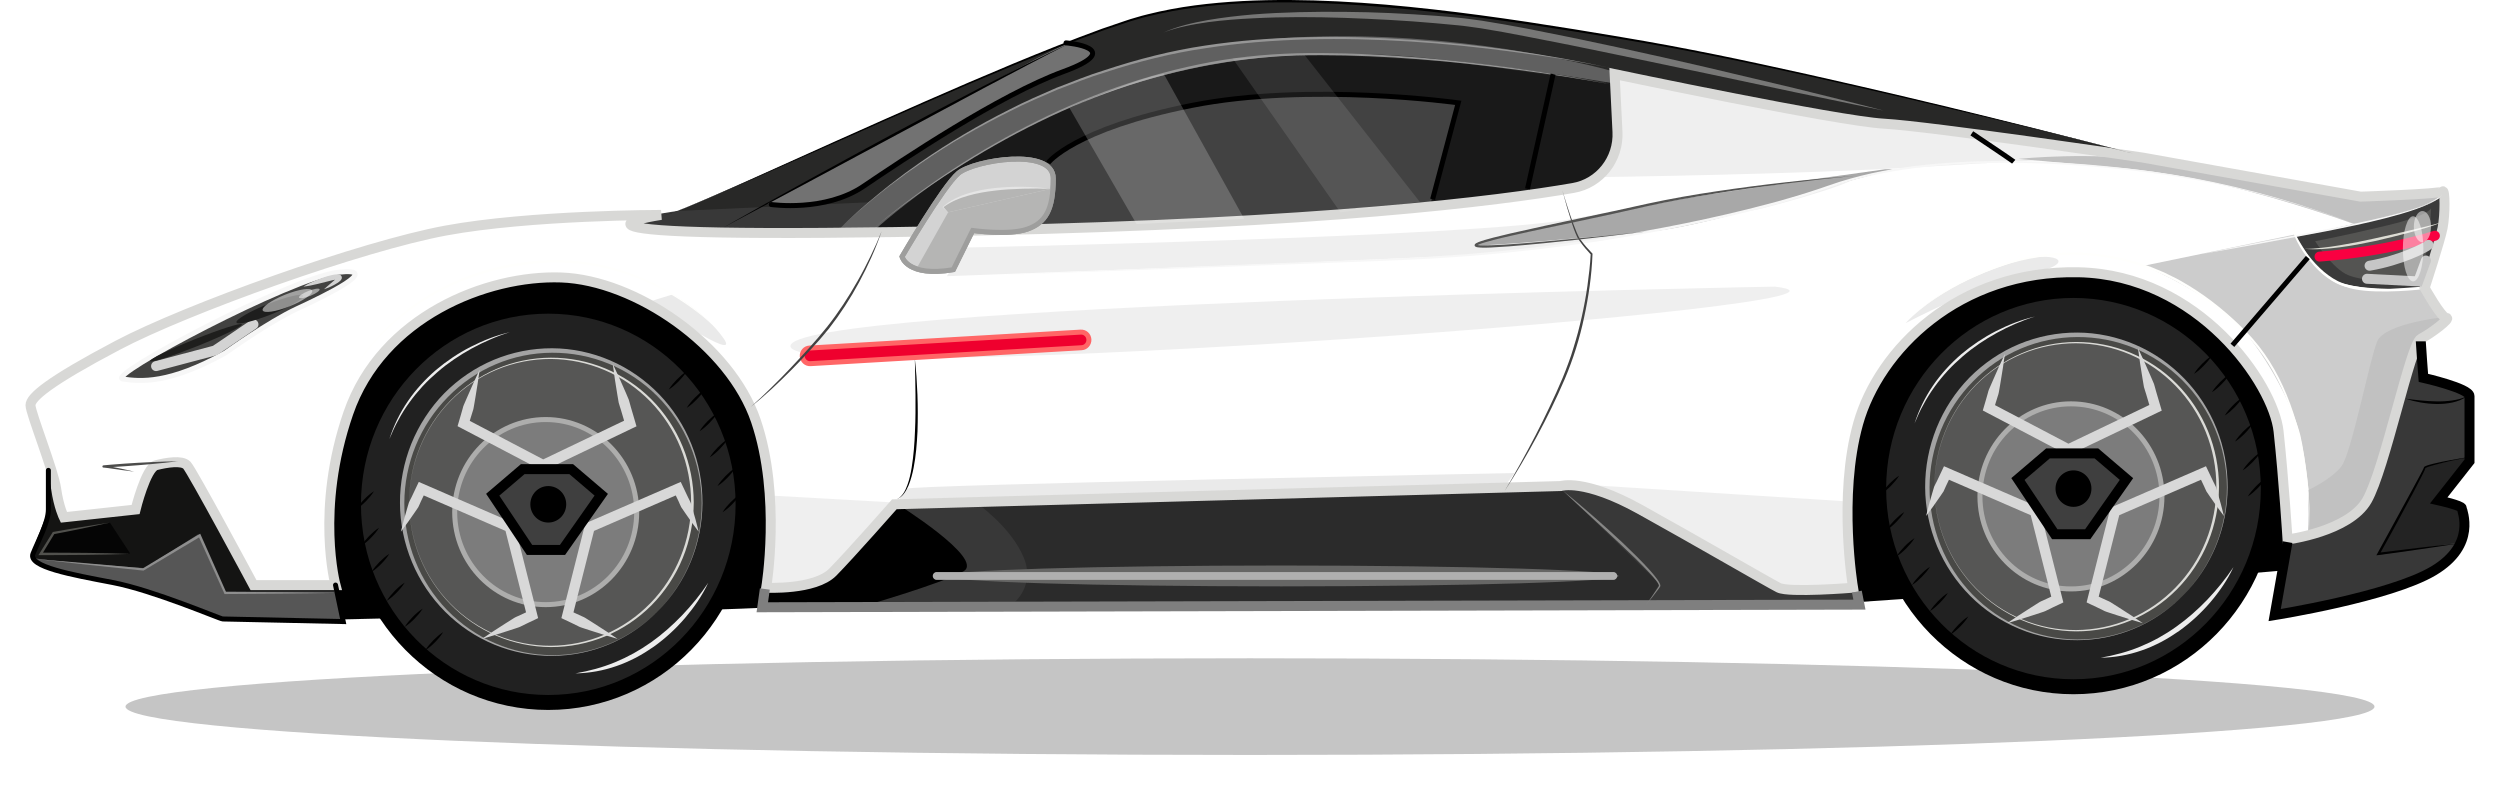 <svg width="82" height="26" viewBox="0 0 82 26" fill="none" xmlns="http://www.w3.org/2000/svg">
<g opacity="0.3" filter="url(#filter0_f_1439_12893)">
<path d="M4.117 23.177C4.117 24.052 20.63 24.762 41 24.762C61.37 24.762 77.883 24.052 77.883 23.177C77.883 22.301 61.37 21.592 41 21.592C20.63 21.592 4.117 22.301 4.117 23.177Z" fill="#3B3B3B"/>
</g>
<path d="M25.803 19.876C25.786 19.996 9.87 20.347 9.87 20.347L8.819 16.712C8.819 16.712 10.164 8.247 17.311 8.931C24.458 9.615 26.476 15.002 25.803 19.876Z" fill="black"/>
<path d="M75.913 18.593C75.897 18.713 60.359 19.79 60.359 19.79L58.929 15.429C58.929 15.429 60.275 6.963 67.421 7.647C74.568 8.331 76.586 13.719 75.913 18.593Z" fill="black"/>
<path d="M75.031 17.695C75.031 17.695 77.049 17.439 77.637 16.413C78.226 15.386 79.066 11.282 79.403 11.111C79.739 10.94 80.412 10.427 80.243 10.427C80.075 10.427 79.529 9.443 79.529 9.443C79.529 9.443 80.033 7.904 80.117 7.476C80.201 7.049 80.201 6.194 80.117 6.279C80.033 6.365 77.427 6.45 77.427 6.45L70.28 5.168C70.28 5.168 63.302 4.141 61.788 4.056C60.275 3.97 52.96 2.431 52.96 2.431L53.053 4.324C53.098 5.224 52.473 6.016 51.599 6.166C49.137 6.591 43.382 7.324 32.109 7.562C15.882 7.904 21.683 7.049 21.683 7.049C21.683 7.049 17.395 7.049 14.621 7.562C11.846 8.075 6.129 10.127 3.859 11.325C1.589 12.522 1 13.035 1 13.291C1 13.548 1.757 15.429 1.841 16.028C1.925 16.626 2.093 16.968 2.093 16.968L4.447 16.712C4.447 16.712 4.784 15.344 5.12 15.258C5.456 15.173 5.961 15.087 6.129 15.258C6.297 15.429 8.315 19.192 8.315 19.192H11.005C11.005 19.192 10.333 16.712 11.426 13.548C12.519 10.384 15.966 9.016 18.404 9.101C20.843 9.187 23.954 11.325 24.794 13.805C25.635 16.284 25.131 19.277 25.131 19.277C25.131 19.277 26.728 19.363 27.317 18.764C27.905 18.166 29.335 16.541 29.335 16.541L51.195 15.942C51.195 15.942 51.952 15.686 53.801 16.712C55.651 17.738 58.005 19.106 58.342 19.277C58.678 19.448 60.78 19.277 60.78 19.277C60.78 19.277 60.276 16.284 60.948 13.89C61.621 11.496 64.227 8.845 68.179 8.93C72.131 9.016 74.569 12.607 74.737 14.146C74.905 15.686 75.031 17.695 75.031 17.695Z" fill="white"/>
<path d="M69.985 5.038C69.985 5.038 59.391 2.302 53.842 1.361C48.293 0.42 41.315 -0.691 37.026 0.677C32.738 2.045 23.069 6.748 21.724 7.09" fill="#282827"/>
<path d="M79.402 11.112L79.487 12.395C79.487 12.395 80.832 12.737 80.916 12.994C81 13.25 81 15.131 81 15.131L80.075 16.329L80.748 16.671C80.748 16.671 80.916 17.526 80.748 17.868C80.58 18.21 79.991 18.808 77.637 19.578C75.282 20.348 74.609 20.091 74.609 20.091L75.03 17.697C75.03 17.697 75.708 17.6 76.672 17.179C77.637 16.757 77.721 16.243 77.721 16.243L78.165 14.984L78.658 13.237L79.15 11.454L79.402 11.112Z" fill="#383838"/>
<path d="M80.14 6.373C80.14 6.373 80.075 6.664 78.309 7.091C76.543 7.519 75.198 7.775 75.198 7.775C75.198 7.775 75.955 8.972 76.627 9.229C77.3 9.486 78.309 9.486 78.309 9.486L79.486 9.4L80.075 7.946L80.14 6.373Z" fill="#3A3A3A"/>
<path d="M79.737 6.834C79.737 6.834 79.687 7.058 78.329 7.386C76.971 7.715 75.936 7.912 75.936 7.912C75.936 7.912 76.518 8.833 77.036 9.031C77.553 9.228 78.329 9.228 78.329 9.228L79.235 9.163L79.687 8.044L79.737 6.834Z" fill="#545452"/>
<path d="M11.047 19.235L11.215 20.432L7.263 20.261L4.488 19.321C4.488 19.321 3.479 19.064 2.974 18.979C2.47 18.893 1.881 18.722 1.881 18.722L1.293 18.551L1.04 18.295V18.124C1.04 18.124 1.461 17.354 1.545 16.755C1.629 16.157 1.591 15.191 1.591 15.191L1.881 15.986L2.053 16.949L4.404 16.755L4.908 15.387L5.077 15.302L5.713 15.158L6.078 15.267L6.506 16.071L8.272 19.235H11.047Z" fill="#565656"/>
<path d="M52.918 2.389L53.086 4.527C53.086 4.527 53.002 5.382 52.581 5.724C52.161 6.066 51.068 6.322 51.068 6.322C51.068 6.322 44.426 7.092 42.492 7.177C40.558 7.263 35.51 7.487 35.51 7.487L28.535 7.605C28.535 7.605 29.634 6.647 31.141 5.638C32.482 4.74 34.162 3.812 35.429 3.329C38.12 2.303 40.222 1.876 41.651 1.79C43.081 1.705 47.789 2.047 47.789 2.047L51.572 2.56L52.666 2.731L52.918 2.389Z" fill="#191919"/>
<path d="M46.949 6.578L47.79 3.414C47.79 3.414 44.258 2.987 41.652 3.158C39.045 3.329 36.523 4.098 35.43 4.612C34.337 5.125 34.337 5.467 34.337 5.467C34.337 5.467 34.505 5.467 34.505 5.723C34.505 5.98 34.505 6.322 34.505 6.322L34.421 6.92L34.253 7.177L33.833 7.519C33.833 7.519 45.557 6.979 46.169 6.864C46.781 6.749 46.949 6.749 46.949 6.749V6.578Z" fill="#424242"/>
<path d="M69.985 5.125L66.844 4.678L62.586 4.099L60.821 4.013L56.281 3.073L52.969 2.465L53.001 2.731V3.671L53.062 4.525L52.917 5.125L52.413 5.809C52.413 5.809 59.139 5.724 63.175 5.467C67.211 5.21 69.985 5.125 69.985 5.125Z" fill="#EFEFEF"/>
<path d="M21.136 9.914L66.539 8.374L66.202 9.058L64.426 9.808C64.426 9.808 61.843 11.086 61.206 13.237C60.569 15.387 60.561 17.428 60.561 17.428L60.821 19.235L58.047 19.405L25.172 19.32L25.34 17.61C25.34 17.61 25.424 15.301 25.004 14.275C24.583 13.248 24.032 12.363 24.032 12.363L23.07 11.282L22.061 10.427L21.136 9.914Z" fill="white"/>
<path d="M60.821 19.235L61.073 19.833L25.003 19.919L25.152 19.186C25.152 19.186 26.349 19.491 26.937 19.064C27.526 18.636 27.932 18.083 27.932 18.083L29.291 16.584L40.222 16.242L51.724 15.943L53.506 16.498L58.383 19.32L60.821 19.235Z" fill="#383838"/>
<path d="M79.486 9.485C79.486 9.485 78.056 9.657 77.216 9.485C76.375 9.314 75.895 8.694 75.895 8.694L75.281 7.69L70.32 8.716C70.32 8.716 72.591 9.657 73.6 10.854C74.609 12.051 75.281 13.59 75.45 14.274C75.618 14.958 75.786 16.669 75.786 16.669L75.705 17.514C75.705 17.514 77.211 17.129 77.466 16.685C77.72 16.241 78.239 14.698 78.239 14.698L78.897 12.564L79.234 11.196L80.327 10.426L79.806 9.95L79.486 9.485Z" fill="#CCCCCC"/>
<path d="M31.646 8.119C31.646 8.119 48.462 7.777 51.573 7.178C54.684 6.579 61.326 5.468 60.906 5.81C60.485 6.152 57.795 6.836 57.795 6.836C57.795 6.836 53.675 7.691 52.666 7.862C51.657 8.033 48.126 8.375 48.126 8.375L42.408 8.632L31.058 9.059L31.646 8.119Z" fill="#EFEFEF"/>
<path d="M28.703 7.691C28.703 7.691 22.804 7.715 21.928 7.574C21.051 7.434 20.547 7.434 20.715 7.263C20.883 7.092 22.242 6.919 22.242 6.919L29.712 6.579L28.597 7.552L28.703 7.691Z" fill="#383838"/>
<path d="M35.046 1.402C35.046 1.402 35.934 1.533 35.85 1.79C35.766 2.046 34.589 2.474 34.589 2.474C34.589 2.474 32.487 3.414 31.562 4.013C30.637 4.612 28.451 6.065 27.778 6.407C27.105 6.75 25.844 6.75 25.844 6.75L25.171 6.664L32.487 2.73L34.084 1.875L35.046 1.402Z" fill="#727272"/>
<path d="M66.538 8.462C66.538 8.462 65.445 8.718 64.268 9.317C63.091 9.916 62.502 10.6 62.502 10.6C62.502 10.6 65.109 9.232 66.538 8.975C67.968 8.718 67.716 8.291 66.538 8.462Z" fill="#EAEAEA"/>
<path d="M22.061 9.658C22.061 9.658 23.154 10.256 23.742 11.111C24.331 11.967 21.288 9.896 21.288 9.896L22.061 9.658Z" fill="#EAEAEA"/>
<path d="M12.729 10.77H8.777C8.777 10.77 6.002 12.309 5.498 12.395C4.993 12.48 3.985 12.395 3.985 12.395L1.024 13.434L1.754 15.595L2.051 16.927L4.489 16.671L4.993 15.302L5.543 15.17L6.079 15.213L8.357 19.15H11.047C11.047 19.15 10.711 17.953 10.711 17.012C10.711 16.072 11.215 13.934 11.215 13.934L11.636 12.822L12.283 11.96L12.884 11.25C12.884 11.251 11.888 11.882 12.729 10.77Z" fill="white"/>
<path d="M80.984 14.974L79.571 15.3L77.973 18.207L80.748 17.78L80.827 17.296L80.719 16.67L79.991 16.411L80.97 15.156L80.984 14.974Z" fill="#232323"/>
<path d="M80.189 10.398C80.189 10.398 78.225 10.598 77.972 11.197C77.72 11.795 77.131 14.874 76.795 15.301C76.459 15.729 75.71 16.074 75.71 16.074L75.724 16.86L75.71 17.573C75.71 17.573 77.3 16.926 77.552 16.584C77.804 16.242 78.214 14.793 78.214 14.793L78.958 12.144L79.312 11.145L80.159 10.684L80.327 10.427L80.189 10.398Z" fill="#C1C1C1"/>
<path d="M80.15 6.326C80.15 6.326 79.955 6.657 78.711 7.003C77.469 7.349 77.216 7.349 77.216 7.349C77.216 7.349 75.114 6.579 72.928 6.066C70.742 5.553 69.061 5.468 69.061 5.468L66.202 5.211C66.202 5.211 68.724 4.955 70.658 5.297C72.592 5.639 75.787 6.066 75.787 6.066L77.469 6.408L80.15 6.326Z" fill="#C1C1C1"/>
<path d="M61.83 5.552C61.83 5.552 56.87 6.237 55.356 6.493C53.843 6.75 50.059 7.605 50.059 7.605C50.059 7.605 48.294 7.947 48.378 8.032C48.462 8.118 52.567 7.743 54.172 7.589C55.777 7.434 59.056 6.408 59.056 6.408L60.485 5.98L62.083 5.552H61.83Z" fill="#A8A8A8"/>
<path d="M58.214 9.401C58.214 9.401 25.676 9.999 25.928 11.368C26.18 12.736 63.343 9.999 58.214 9.401Z" fill="#EFEFEF"/>
<path d="M53.086 2.389C53.086 2.389 49.386 1.277 44.594 1.192C39.801 1.106 35.682 2.132 32.234 4.099C28.787 6.066 27.41 7.647 27.41 7.647L28.584 7.633C28.584 7.633 31.563 4.869 35.514 3.33C39.466 1.79 42.577 1.705 45.183 1.79C47.79 1.876 52.919 2.731 52.919 2.731L53.086 2.389Z" fill="#606060"/>
<path d="M29.376 16.498C29.376 16.498 32.318 18.326 31.604 18.738C30.89 19.149 28.126 19.938 28.126 19.938C28.126 19.938 25.052 19.987 25.07 19.953C25.088 19.919 25.088 19.32 25.088 19.32C25.088 19.32 26.475 19.277 26.98 18.935C27.484 18.593 28.033 17.953 28.012 17.974C27.989 17.995 29.418 16.455 29.376 16.498Z" fill="black"/>
<path d="M51.124 15.943L54.432 19.149L54.012 19.833L33.106 19.902C33.106 19.902 34.001 19.32 33.581 18.294C33.16 17.268 31.991 16.467 31.991 16.467C31.991 16.467 51.096 16.072 51.124 15.943Z" fill="#2B2B2B"/>
<path d="M42.03 19.233C35.923 19.233 30.973 19.08 30.973 18.891C30.973 18.702 35.923 18.549 42.03 18.549C48.136 18.549 53.086 18.702 53.086 18.891C53.086 19.08 48.136 19.233 42.03 19.233Z" fill="#666665"/>
<path d="M29.755 16.028C29.755 15.908 49.681 15.515 49.681 15.515L49.314 16.009C49.314 16.009 29.25 16.627 29.334 16.541C29.418 16.456 29.755 16.114 29.755 16.028Z" fill="#EAEAEA"/>
<path d="M10.963 19.406H7.347L6.506 17.524L4.741 18.636C4.741 18.636 1.125 18.38 1.125 18.294C1.125 18.209 1.041 18.123 1.041 18.123L1.545 16.84L1.57 15.387L2.05 17.011L4.488 16.669L4.993 15.301L6.17 15.216L8.356 19.149L10.952 19.196L10.963 19.406Z" fill="#141413"/>
<path d="M51.992 15.9L60.583 16.446L60.821 19.235L58.501 19.416L51.992 15.9Z" fill="#EFEFEF"/>
<path d="M29.456 16.489L25.205 16.25L25.247 18.025L25.087 19.321L26.769 19.064L27.441 18.637L28.318 17.647L29.034 16.861L29.456 16.489Z" fill="#EFEFEF"/>
<path d="M75.031 17.695C75.031 17.695 77.049 17.439 77.637 16.413C78.226 15.386 79.066 11.282 79.403 11.111C79.739 10.94 80.412 10.427 80.243 10.427C80.075 10.427 79.529 9.443 79.529 9.443C79.529 9.443 80.033 7.904 80.117 7.476C80.201 7.049 80.201 6.194 80.117 6.279C80.033 6.365 77.427 6.45 77.427 6.45L70.28 5.168C70.28 5.168 63.302 4.141 61.788 4.056C60.275 3.97 52.96 2.431 52.96 2.431L53.053 4.324C53.098 5.224 52.473 6.016 51.599 6.166C49.137 6.591 43.382 7.324 32.109 7.562C15.882 7.904 21.683 7.049 21.683 7.049C21.683 7.049 17.395 7.049 14.621 7.562C11.846 8.075 6.129 10.127 3.859 11.325C1.589 12.522 1 13.035 1 13.291C1 13.548 1.757 15.429 1.841 16.028C1.925 16.626 2.093 16.968 2.093 16.968L4.447 16.712C4.447 16.712 4.784 15.344 5.12 15.258C5.456 15.173 5.961 15.087 6.129 15.258C6.297 15.429 8.315 19.192 8.315 19.192H11.005C11.005 19.192 10.333 16.712 11.426 13.548C12.519 10.384 15.966 9.016 18.404 9.101C20.843 9.187 23.954 11.325 24.794 13.805C25.635 16.284 25.131 19.277 25.131 19.277C25.131 19.277 26.728 19.363 27.317 18.764C27.905 18.166 29.335 16.541 29.335 16.541L51.195 15.942C51.195 15.942 51.952 15.686 53.801 16.712C55.651 17.738 58.005 19.106 58.342 19.277C58.678 19.448 60.78 19.277 60.78 19.277C60.78 19.277 60.276 16.284 60.948 13.89C61.621 11.496 64.227 8.845 68.179 8.93C72.131 9.016 74.569 12.607 74.737 14.146C74.905 15.686 75.031 17.695 75.031 17.695Z" stroke="#D8D8D6" stroke-width="0.327" stroke-miterlimit="10"/>
<path d="M79.402 11.196C79.402 11.282 79.487 12.393 79.487 12.393C79.487 12.393 81 12.735 81 12.992C81 13.248 81 15.13 81 15.13L79.991 16.412C79.991 16.412 80.748 16.583 80.748 16.669C80.748 16.754 81.252 17.866 79.823 18.721C78.393 19.576 74.609 20.175 74.609 20.175L75.03 17.781" stroke="black" stroke-width="0.327" stroke-miterlimit="10"/>
<path d="M69.985 5.04C67.964 4.515 65.939 4.007 63.911 3.512C61.881 3.024 59.847 2.551 57.806 2.111C57.296 1.998 56.784 1.896 56.273 1.789C55.761 1.688 55.249 1.585 54.736 1.49C53.709 1.3 52.679 1.132 51.65 0.962C49.59 0.629 47.522 0.331 45.441 0.151C44.401 0.064 43.358 0.007 42.313 0C41.269 -0.005 40.223 0.041 39.187 0.177C38.669 0.246 38.153 0.341 37.645 0.469C37.518 0.501 37.391 0.532 37.266 0.572C37.141 0.609 37.014 0.644 36.891 0.689L36.149 0.942C35.167 1.301 34.195 1.688 33.23 2.089C31.298 2.892 29.388 3.746 27.479 4.599L24.617 5.887C24.14 6.101 23.661 6.311 23.182 6.519C22.941 6.62 22.702 6.726 22.459 6.822L22.095 6.966C21.972 7.01 21.848 7.049 21.723 7.091C21.847 7.05 21.972 7.013 22.096 6.969L22.462 6.827C22.705 6.733 22.945 6.628 23.187 6.529C23.668 6.325 24.148 6.117 24.627 5.907L27.496 4.639C29.408 3.79 31.319 2.941 33.252 2.143C34.218 1.743 35.19 1.36 36.171 1.003L36.913 0.752C37.036 0.708 37.162 0.674 37.286 0.637C37.411 0.598 37.537 0.566 37.663 0.535C38.168 0.409 38.681 0.315 39.197 0.248C40.229 0.114 41.272 0.071 42.313 0.079C42.834 0.082 43.355 0.102 43.876 0.127C44.396 0.155 44.916 0.191 45.435 0.236C47.513 0.412 49.579 0.704 51.639 1.033C52.669 1.199 53.699 1.365 54.725 1.552C55.238 1.646 55.75 1.747 56.262 1.848C56.773 1.954 57.284 2.054 57.795 2.166C59.836 2.601 61.87 3.07 63.901 3.553C65.933 4.033 67.961 4.528 69.985 5.04Z" fill="black"/>
<path d="M60.905 19.405L60.989 19.832L25.003 19.918L25.087 19.319" stroke="#7F7F7F" stroke-width="0.327" stroke-miterlimit="10"/>
<path d="M51.236 16.071L51.717 16.52L52.2 16.967C52.521 17.265 52.845 17.56 53.162 17.863C53.482 18.161 53.798 18.465 54.098 18.784C54.172 18.863 54.246 18.945 54.312 19.03C54.345 19.073 54.377 19.117 54.399 19.163C54.41 19.186 54.417 19.213 54.413 19.222C54.401 19.242 54.384 19.267 54.37 19.289C54.252 19.474 54.121 19.652 53.993 19.831C54.137 19.664 54.273 19.492 54.404 19.313C54.421 19.29 54.436 19.27 54.452 19.243C54.47 19.199 54.452 19.17 54.443 19.143C54.419 19.089 54.388 19.043 54.355 18.998C54.289 18.907 54.219 18.822 54.146 18.739C53.854 18.408 53.536 18.105 53.22 17.8C52.898 17.502 52.574 17.205 52.243 16.918C51.912 16.63 51.578 16.345 51.236 16.071Z" fill="#878786"/>
<path d="M30.72 19.02H52.92C52.989 19.02 53.044 18.963 53.044 18.893V18.89C53.044 18.819 52.989 18.763 52.92 18.763H30.72C30.651 18.763 30.595 18.819 30.595 18.89V18.893C30.595 18.963 30.651 19.02 30.72 19.02Z" fill="#AFAFAF"/>
<path d="M80.104 6.337C80.105 6.382 80.076 6.419 80.046 6.449C80.017 6.48 79.98 6.503 79.946 6.529C79.909 6.551 79.872 6.573 79.835 6.593L79.72 6.649C79.564 6.717 79.403 6.777 79.24 6.829C78.915 6.937 78.584 7.025 78.252 7.105C77.587 7.267 76.917 7.405 76.244 7.531L74.228 7.923L73.22 8.124L72.215 8.332L73.226 8.155L74.237 7.971L76.256 7.594C76.928 7.462 77.599 7.324 78.264 7.152C78.595 7.065 78.926 6.973 79.25 6.858C79.412 6.801 79.571 6.736 79.727 6.662L79.841 6.602C79.878 6.58 79.915 6.557 79.951 6.534C79.985 6.508 80.021 6.483 80.05 6.45C80.078 6.421 80.107 6.382 80.104 6.337Z" fill="#F7F7F7"/>
<path d="M77.343 7.392C75.588 6.703 73.769 6.183 71.918 5.839C70.992 5.667 70.058 5.547 69.121 5.455C68.185 5.363 67.245 5.304 66.304 5.285C65.363 5.267 64.421 5.29 63.482 5.374C62.545 5.459 61.609 5.599 60.699 5.857C60.243 5.98 59.803 6.154 59.355 6.294L59.019 6.4L58.68 6.499C58.455 6.567 58.227 6.628 58 6.688C57.092 6.93 56.174 7.14 55.254 7.328C54.332 7.516 53.406 7.677 52.477 7.825C52.012 7.89 51.547 7.965 51.081 8.021L50.381 8.11L49.681 8.187L49.33 8.226L48.98 8.258L48.278 8.322C47.809 8.356 47.34 8.395 46.871 8.421C45.933 8.475 44.993 8.508 44.053 8.547L38.416 8.775L32.779 9.017L38.418 8.817L44.056 8.604C44.996 8.568 45.935 8.538 46.875 8.486C47.345 8.461 47.814 8.424 48.283 8.391L48.986 8.328L49.338 8.297L49.688 8.259L50.391 8.184L51.091 8.096C51.558 8.042 52.023 7.968 52.489 7.903C53.419 7.758 54.347 7.6 55.27 7.412C56.193 7.222 57.111 7.01 58.021 6.765C58.248 6.704 58.475 6.642 58.701 6.574L59.04 6.474L59.377 6.367C59.828 6.225 60.266 6.051 60.718 5.927C61.621 5.669 62.553 5.527 63.487 5.44C64.422 5.353 65.363 5.328 66.302 5.343C67.242 5.359 68.181 5.416 69.116 5.505C70.052 5.594 70.985 5.713 71.91 5.881C73.762 6.209 75.583 6.716 77.343 7.392Z" fill="#F7F7F7"/>
<path d="M51.246 6.25C51.345 6.625 51.453 6.999 51.574 7.369C51.605 7.461 51.637 7.553 51.674 7.643C51.691 7.688 51.712 7.733 51.733 7.778C51.757 7.823 51.783 7.864 51.812 7.904C51.923 8.064 52.05 8.212 52.183 8.354L52.175 8.332C52.157 8.679 52.116 9.027 52.068 9.373C52.019 9.718 51.955 10.062 51.879 10.402C51.843 10.574 51.797 10.742 51.755 10.911C51.706 11.078 51.664 11.247 51.609 11.412L51.531 11.661L51.443 11.908C51.388 12.073 51.317 12.232 51.255 12.394C51.118 12.715 50.977 13.034 50.825 13.348C50.676 13.663 50.523 13.976 50.362 14.286C50.041 14.905 49.704 15.516 49.346 16.114C49.727 15.53 50.08 14.927 50.411 14.312C50.744 13.698 51.051 13.069 51.327 12.426C51.6 11.779 51.812 11.107 51.957 10.42C52.106 9.734 52.208 9.037 52.234 8.333L52.235 8.32L52.226 8.311C52.093 8.174 51.965 8.03 51.853 7.875C51.793 7.799 51.754 7.716 51.716 7.626C51.678 7.537 51.643 7.447 51.61 7.356C51.475 6.991 51.36 6.621 51.246 6.25Z" fill="#424242"/>
<path d="M60.863 5.764C59.336 5.882 57.812 6.048 56.296 6.275C55.538 6.387 54.783 6.52 54.032 6.682C53.284 6.85 52.536 7.012 51.785 7.168C51.036 7.328 50.286 7.485 49.539 7.658C49.352 7.701 49.165 7.746 48.98 7.794C48.886 7.818 48.794 7.844 48.701 7.871C48.609 7.901 48.517 7.925 48.424 7.974C48.412 7.981 48.4 7.988 48.386 8.001C48.383 8.005 48.378 8.011 48.375 8.016C48.372 8.022 48.367 8.033 48.367 8.042C48.367 8.069 48.386 8.084 48.393 8.089C48.429 8.11 48.451 8.108 48.477 8.113C48.527 8.12 48.575 8.121 48.624 8.123C48.721 8.125 48.817 8.122 48.913 8.118C49.105 8.109 49.297 8.096 49.487 8.082C51.015 7.959 52.536 7.774 54.057 7.589C53.295 7.668 52.534 7.745 51.771 7.817C51.009 7.89 50.247 7.964 49.483 8.015C49.292 8.028 49.102 8.039 48.911 8.045C48.816 8.048 48.72 8.05 48.626 8.048C48.578 8.048 48.531 8.046 48.487 8.04C48.467 8.037 48.439 8.031 48.434 8.027C48.431 8.025 48.441 8.031 48.44 8.044C48.441 8.048 48.438 8.053 48.437 8.054C48.438 8.054 48.436 8.054 48.437 8.054C48.441 8.05 48.449 8.044 48.458 8.039C48.536 7.999 48.631 7.972 48.721 7.944C48.812 7.918 48.904 7.893 48.996 7.869C49.181 7.821 49.368 7.777 49.555 7.735C50.301 7.564 51.052 7.411 51.801 7.252C52.55 7.094 53.3 6.929 54.047 6.759C54.794 6.594 55.549 6.463 56.304 6.341C57.06 6.22 57.82 6.116 58.579 6.021C59.34 5.923 60.101 5.837 60.863 5.764Z" fill="#545453"/>
<path d="M66.05 5.304C65.992 5.254 64.676 4.373 64.676 4.373" stroke="black" stroke-width="0.164" stroke-miterlimit="10"/>
<path d="M75.824 6.847C75.723 6.922 75.626 7.002 75.535 7.09C75.444 7.177 75.355 7.268 75.284 7.377C75.251 7.432 75.219 7.492 75.217 7.566C75.221 7.638 75.245 7.698 75.268 7.758C75.317 7.878 75.378 7.991 75.442 8.1C75.572 8.32 75.728 8.523 75.899 8.712C76.071 8.899 76.262 9.071 76.48 9.206C76.589 9.273 76.704 9.329 76.826 9.371C76.888 9.392 76.949 9.407 77.011 9.421C77.073 9.436 77.135 9.448 77.197 9.457C77.446 9.499 77.697 9.52 77.947 9.525C78.448 9.537 78.949 9.508 79.445 9.444C79.195 9.458 78.946 9.47 78.697 9.472C78.448 9.476 78.198 9.475 77.95 9.46C77.702 9.445 77.454 9.425 77.21 9.38C77.148 9.37 77.088 9.358 77.029 9.342C76.969 9.328 76.91 9.313 76.853 9.292C76.737 9.252 76.628 9.197 76.524 9.132C76.105 8.871 75.769 8.483 75.498 8.064C75.431 7.958 75.368 7.849 75.318 7.735C75.293 7.679 75.27 7.619 75.265 7.563C75.264 7.509 75.29 7.45 75.32 7.397C75.448 7.187 75.637 7.013 75.824 6.847Z" fill="#FFFFFD"/>
<path d="M30.006 11.754C30.015 12.154 30.026 12.553 30.028 12.953C30.03 13.352 30.031 13.752 30.011 14.149C29.997 14.548 29.966 14.945 29.903 15.337C29.871 15.533 29.829 15.728 29.761 15.912C29.727 16.005 29.688 16.095 29.633 16.177C29.578 16.258 29.509 16.331 29.417 16.371C29.511 16.34 29.59 16.271 29.651 16.19C29.712 16.11 29.758 16.02 29.799 15.927C29.876 15.741 29.926 15.544 29.966 15.347C30.044 14.952 30.073 14.551 30.094 14.151C30.107 13.75 30.107 13.35 30.092 12.949C30.084 12.749 30.073 12.549 30.06 12.35C30.044 12.152 30.028 11.953 30.006 11.754Z" fill="black"/>
<path d="M26.581 11.928L35.479 11.405C35.617 11.397 35.724 11.276 35.716 11.134C35.707 10.993 35.589 10.885 35.449 10.893L26.551 11.416C26.413 11.424 26.306 11.545 26.314 11.687C26.323 11.828 26.442 11.936 26.581 11.928Z" fill="#EF002E" stroke="#FF6666" stroke-width="0.164" stroke-miterlimit="10"/>
<path d="M28.919 7.582C28.807 7.864 28.682 8.142 28.549 8.414C28.417 8.687 28.278 8.957 28.127 9.219C27.829 9.746 27.499 10.255 27.123 10.727C27.028 10.844 26.933 10.96 26.835 11.075C26.735 11.188 26.637 11.303 26.535 11.415C26.335 11.641 26.126 11.859 25.92 12.081C25.713 12.3 25.501 12.516 25.285 12.727C25.071 12.94 24.851 13.147 24.624 13.346C25.099 12.973 25.538 12.555 25.965 12.127C26.179 11.912 26.387 11.692 26.59 11.467C26.693 11.356 26.793 11.243 26.894 11.13C26.993 11.015 27.091 10.899 27.187 10.781C27.561 10.3 27.894 9.789 28.182 9.252C28.47 8.715 28.724 8.159 28.919 7.582Z" fill="#424242"/>
<path d="M31.268 8.845L31.904 7.56C31.904 7.56 33.091 7.727 33.693 7.516C34.295 7.306 34.547 6.878 34.547 5.852C34.547 4.826 31.941 5.254 31.436 5.681C30.932 6.109 29.586 8.418 29.586 8.418C29.586 8.418 29.755 9.102 31.268 8.845Z" fill="#D3D3D3" stroke="#9E9E9D" stroke-width="0.164" stroke-miterlimit="10"/>
<path d="M52.959 2.26C50.76 1.772 48.522 1.459 46.274 1.304C45.15 1.23 44.023 1.193 42.896 1.22C41.769 1.245 40.643 1.325 39.527 1.495C38.41 1.66 37.312 1.944 36.241 2.298C35.701 2.463 35.178 2.679 34.651 2.881C34.134 3.109 33.613 3.328 33.112 3.591C32.101 4.097 31.123 4.673 30.193 5.319C29.963 5.485 29.728 5.643 29.505 5.818L29.167 6.076L28.836 6.343C28.397 6.701 27.968 7.074 27.569 7.477C27.973 7.079 28.406 6.712 28.849 6.36L29.183 6.097L29.524 5.845C29.75 5.673 29.986 5.517 30.217 5.355C31.149 4.715 32.127 4.144 33.138 3.644C33.639 3.385 34.16 3.168 34.676 2.943C35.203 2.743 35.725 2.53 36.265 2.368C37.335 2.019 38.429 1.742 39.541 1.581C40.652 1.407 41.775 1.323 42.899 1.292C44.024 1.261 45.149 1.293 46.272 1.362C47.394 1.434 48.515 1.549 49.631 1.7C50.745 1.846 51.858 2.025 52.959 2.26Z" fill="#969696"/>
<path d="M52.876 2.772C50.778 2.363 48.659 2.062 46.529 1.885C45.464 1.799 44.396 1.743 43.326 1.74C42.258 1.732 41.186 1.797 40.128 1.964C38.013 2.306 35.962 3.003 34.041 3.957C33.081 4.432 32.148 4.968 31.248 5.555C30.351 6.146 29.487 6.787 28.66 7.475C29.495 6.798 30.367 6.168 31.27 5.59C32.172 5.009 33.104 4.479 34.065 4.008C35.985 3.064 38.033 2.379 40.14 2.047C41.191 1.877 42.258 1.807 43.325 1.811C44.392 1.81 45.459 1.859 46.523 1.941C47.587 2.023 48.648 2.142 49.708 2.282C50.768 2.419 51.825 2.579 52.876 2.772Z" fill="#969696"/>
<path d="M50.102 6.194L50.942 2.431" stroke="black" stroke-width="0.164" stroke-miterlimit="10"/>
<path d="M46.99 6.537L47.831 3.373C47.831 3.373 42.955 2.689 39.087 3.459C35.219 4.229 34.378 5.34 34.378 5.34" stroke="black" stroke-width="0.164" stroke-miterlimit="10"/>
<path d="M80.146 7.267C79.963 7.335 79.773 7.379 79.584 7.427C79.396 7.475 79.207 7.52 79.017 7.564C78.638 7.651 78.258 7.743 77.878 7.823C77.499 7.91 77.117 7.984 76.735 8.047C76.543 8.079 76.35 8.107 76.158 8.127C75.965 8.149 75.771 8.165 75.576 8.16C75.965 8.201 76.357 8.159 76.744 8.112C77.132 8.062 77.515 7.987 77.897 7.907C78.277 7.819 78.656 7.729 79.033 7.627C79.408 7.521 79.789 7.427 80.146 7.267Z" fill="#DDDDD4"/>
<path d="M79.864 7.732C79.864 7.732 78.351 8.245 76.08 8.417" stroke="#F90041" stroke-width="0.327" stroke-miterlimit="10" stroke-linecap="round"/>
<path d="M79.571 8.545L79.319 9.23L77.637 9.144" stroke="#C6C6C6" stroke-width="0.327" stroke-miterlimit="10" stroke-linecap="round"/>
<path d="M79.655 8.032C79.571 8.118 78.73 8.545 77.721 8.716" stroke="#C6C6C6" stroke-width="0.327" stroke-miterlimit="10" stroke-linecap="round"/>
<path d="M80.915 12.991C80.764 13.076 80.595 13.11 80.428 13.136C80.26 13.159 80.09 13.17 79.92 13.165C79.75 13.165 79.579 13.151 79.409 13.136L79.154 13.108C79.068 13.098 78.983 13.085 78.897 13.077C78.98 13.104 79.064 13.125 79.147 13.149C79.231 13.169 79.316 13.186 79.401 13.202C79.487 13.217 79.573 13.227 79.659 13.237C79.746 13.242 79.832 13.252 79.92 13.251C80.094 13.254 80.269 13.239 80.44 13.202C80.609 13.164 80.782 13.105 80.915 12.991Z" fill="black"/>
<path d="M80.958 15.002C80.766 15.021 80.575 15.056 80.385 15.091C80.195 15.126 80.004 15.162 79.815 15.21C79.768 15.222 79.721 15.233 79.674 15.247C79.627 15.262 79.581 15.274 79.532 15.301C79.526 15.304 79.518 15.311 79.511 15.317C79.506 15.325 79.502 15.335 79.5 15.344L79.497 15.351C79.492 15.359 79.489 15.368 79.486 15.376L79.454 15.441C79.433 15.485 79.409 15.528 79.386 15.571L79.108 16.088L77.981 18.149L77.944 18.215L78.019 18.206C78.461 18.148 78.9 18.085 79.341 18.021C79.782 17.959 80.221 17.892 80.661 17.823C80.219 17.868 79.776 17.916 79.334 17.969C78.892 18.02 78.451 18.073 78.009 18.13L78.047 18.187C78.237 17.845 78.429 17.504 78.615 17.159L79.171 16.125C79.264 15.952 79.354 15.777 79.441 15.602C79.463 15.557 79.485 15.515 79.506 15.47L79.537 15.401C79.542 15.386 79.547 15.372 79.551 15.357L79.555 15.346C79.556 15.35 79.555 15.354 79.552 15.356C79.555 15.354 79.555 15.352 79.56 15.35C79.635 15.309 79.735 15.284 79.825 15.257C80.2 15.157 80.578 15.069 80.958 15.002Z" fill="black"/>
<path d="M75.745 17.483C75.781 16.663 75.721 15.839 75.587 15.029C75.447 14.22 75.225 13.421 74.883 12.673C74.544 11.925 74.073 11.231 73.47 10.678C72.885 10.109 72.234 9.607 71.523 9.21C71.436 9.157 71.344 9.114 71.252 9.069L70.979 8.934L70.697 8.817C70.604 8.778 70.51 8.737 70.413 8.707L70.124 8.609C70.028 8.577 69.929 8.554 69.831 8.526C69.637 8.467 69.436 8.434 69.237 8.391C68.438 8.252 67.616 8.243 66.816 8.376C66.416 8.444 66.022 8.545 65.638 8.674C65.255 8.807 64.881 8.966 64.519 9.149C64.157 9.333 63.807 9.54 63.472 9.77C63.306 9.887 63.141 10.005 62.984 10.136C62.828 10.265 62.674 10.4 62.544 10.557C62.677 10.402 62.833 10.271 62.991 10.144C63.149 10.017 63.316 9.9 63.484 9.787C63.821 9.563 64.174 9.363 64.537 9.186C64.9 9.008 65.273 8.854 65.655 8.725C66.038 8.6 66.429 8.504 66.826 8.441C67.223 8.376 67.626 8.355 68.027 8.354L68.328 8.362C68.428 8.369 68.528 8.378 68.628 8.386C68.677 8.39 68.728 8.394 68.778 8.4L68.926 8.421C69.025 8.436 69.126 8.447 69.224 8.466C69.42 8.509 69.618 8.542 69.811 8.601C69.907 8.63 70.005 8.652 70.1 8.684L70.385 8.783C70.481 8.813 70.573 8.853 70.666 8.892L70.944 9.009L71.215 9.144C71.305 9.189 71.397 9.232 71.482 9.284C72.187 9.675 72.834 10.17 73.417 10.732C74.016 11.278 74.479 11.962 74.824 12.699C75.17 13.438 75.399 14.23 75.547 15.034C75.693 15.841 75.768 16.663 75.745 17.483Z" fill="#FFFFFD"/>
<path d="M23.785 11.068C22.97 10.148 21.923 9.444 20.781 9.004C19.638 8.566 18.383 8.43 17.173 8.604C15.961 8.761 14.78 9.188 13.758 9.872C13.25 10.217 12.782 10.621 12.369 11.078C11.957 11.535 11.602 12.047 11.342 12.607C11.614 12.054 11.98 11.552 12.4 11.107C12.817 10.659 13.287 10.263 13.794 9.927C14.814 9.261 15.982 8.839 17.184 8.69C18.383 8.51 19.622 8.645 20.76 9.066C21.33 9.276 21.875 9.554 22.384 9.891C22.891 10.227 23.373 10.612 23.785 11.068Z" fill="#FFFFFD"/>
<path d="M11.005 19.19L11.257 20.387C11.257 20.387 7.389 20.302 7.305 20.302C7.221 20.302 5.034 19.361 3.689 19.105C2.344 18.848 0.914 18.592 1.082 18.164C1.251 17.737 1.587 17.138 1.587 16.71C1.587 16.283 1.587 15.428 1.587 15.428" stroke="black" stroke-width="0.164" stroke-miterlimit="10" stroke-linecap="round"/>
<path d="M11.005 19.448C10.402 19.437 9.8 19.43 9.197 19.424L7.389 19.412L7.422 19.433L6.586 17.549L6.567 17.506L6.526 17.53L4.679 18.646L4.701 18.641L2.934 18.483C2.345 18.432 1.756 18.382 1.166 18.336C1.754 18.404 2.341 18.468 2.929 18.531L4.694 18.715L4.706 18.716L4.716 18.71L6.569 17.603L6.509 17.584L7.355 19.463L7.365 19.485H7.388L9.196 19.472C9.8 19.467 10.402 19.46 11.005 19.448Z" fill="#8E8E8E"/>
<path d="M3.606 17.141L1.756 17.483L1.335 18.167H4.278" fill="#050505"/>
<path d="M3.606 17.141C3.295 17.187 2.985 17.235 2.676 17.287C2.367 17.34 2.058 17.389 1.749 17.446L1.733 17.449L1.725 17.463L1.301 18.145L1.261 18.208L1.336 18.209C1.582 18.211 1.826 18.207 2.072 18.206L2.807 18.201L3.543 18.189C3.788 18.182 4.033 18.177 4.278 18.168C4.033 18.158 3.788 18.153 3.543 18.146L2.807 18.134L2.071 18.129C1.826 18.129 1.581 18.125 1.335 18.127L1.371 18.191L1.788 17.504L1.763 17.521C2.072 17.464 2.379 17.399 2.686 17.338C2.993 17.275 3.3 17.208 3.606 17.141Z" fill="#51514D"/>
<path d="M7.39 11.578C7.39 11.578 8.819 10.553 9.744 10.126C10.669 9.699 12.603 8.759 11.089 8.93C9.576 9.101 3.438 12.347 4.026 12.432C4.615 12.518 5.54 12.602 7.39 11.578Z" fill="#424241" stroke="#F7F7F7" stroke-width="0.164" stroke-miterlimit="10" stroke-linecap="round"/>
<path d="M12.77 10.718C12.433 10.7 12.095 10.692 11.758 10.685C11.42 10.678 11.082 10.679 10.745 10.675C10.408 10.678 10.07 10.678 9.733 10.684L9.227 10.696C9.058 10.703 8.889 10.707 8.72 10.718C8.889 10.727 9.058 10.732 9.227 10.739L9.733 10.751C10.07 10.758 10.408 10.758 10.745 10.761C11.082 10.757 11.42 10.758 11.758 10.75C12.095 10.744 12.433 10.736 12.77 10.718Z" fill="white"/>
<path d="M34.462 6.193C34.462 6.193 31.94 5.937 30.931 6.792L31.099 6.963" fill="#B5B5B4"/>
<path d="M34.462 6.193C34.16 6.15 33.855 6.132 33.55 6.127C33.245 6.12 32.939 6.138 32.634 6.167C32.33 6.2 32.027 6.258 31.733 6.349C31.586 6.394 31.443 6.454 31.306 6.524C31.168 6.594 31.038 6.68 30.923 6.784L30.914 6.793L30.922 6.801C30.98 6.855 31.039 6.91 31.098 6.964C31.045 6.904 30.992 6.844 30.938 6.785L30.937 6.801C31.18 6.618 31.463 6.5 31.753 6.419C32.043 6.334 32.343 6.287 32.643 6.251C32.943 6.214 33.246 6.2 33.549 6.19C33.854 6.181 34.158 6.182 34.462 6.193Z" fill="#E5E5E5"/>
<path d="M34.966 1.406C34.966 1.406 36.984 1.577 34.882 2.347C32.78 3.117 29.585 5.254 28.324 6.109C27.062 6.965 25.297 6.708 25.297 6.708" stroke="black" stroke-width="0.164" stroke-miterlimit="10" stroke-linecap="round"/>
<path d="M23.701 7.476L26.555 5.953L29.405 4.424L32.256 2.897C32.732 2.643 33.208 2.391 33.686 2.142C34.163 1.891 34.641 1.643 35.124 1.402C34.636 1.63 34.15 1.865 33.668 2.104C33.186 2.346 32.706 2.592 32.227 2.839C31.269 3.335 30.317 3.841 29.366 4.349C28.417 4.863 27.469 5.375 26.524 5.896L25.109 6.681L23.701 7.476Z" fill="black"/>
<path d="M8.314 10.64L7.053 11.495L5.119 12.008" stroke="#D3D3D3" stroke-width="0.327" stroke-miterlimit="10" stroke-linecap="round"/>
<path d="M5.833 15.13C5.543 15.132 5.254 15.144 4.966 15.157C4.676 15.169 4.388 15.187 4.099 15.206L3.666 15.239L3.45 15.258L3.394 15.263L3.39 15.264C3.392 15.264 3.387 15.262 3.375 15.27C3.36 15.275 3.354 15.308 3.361 15.315C3.366 15.329 3.373 15.331 3.384 15.335C3.388 15.337 3.396 15.337 3.396 15.337H3.397H3.398H3.401L3.413 15.338L3.438 15.341L3.545 15.353L3.974 15.415C4.118 15.433 4.261 15.455 4.405 15.471C4.123 15.402 3.84 15.341 3.555 15.288L3.447 15.27C3.438 15.268 3.429 15.267 3.419 15.266L3.403 15.264H3.398H3.397H3.396C3.395 15.264 3.403 15.264 3.406 15.266C3.416 15.27 3.419 15.273 3.427 15.287C3.434 15.293 3.429 15.325 3.414 15.331C3.402 15.338 3.398 15.336 3.401 15.336H3.403L3.456 15.333L3.672 15.32L4.106 15.292C4.394 15.27 4.682 15.25 4.971 15.222C5.258 15.195 5.546 15.167 5.833 15.13Z" fill="#4C4C4B"/>
<path d="M68.01 22.525C64.481 22.525 61.62 19.616 61.62 16.026C61.62 12.437 64.481 9.527 68.01 9.527C71.54 9.527 74.4 12.437 74.4 16.026C74.4 19.616 71.54 22.525 68.01 22.525Z" fill="#212121" stroke="black" stroke-width="0.491" stroke-miterlimit="10"/>
<path d="M68.135 20.987C65.418 20.987 63.216 18.747 63.216 15.985C63.216 13.222 65.418 10.982 68.135 10.982C70.851 10.982 73.054 13.222 73.054 15.985C73.054 18.747 70.851 20.987 68.135 20.987Z" fill="#494946"/>
<path d="M71.614 19.521C72.071 19.06 72.438 18.506 72.686 17.901C72.935 17.296 73.065 16.641 73.066 15.984C73.069 15.327 72.949 14.669 72.705 14.059C72.463 13.448 72.099 12.887 71.644 12.416C71.188 11.946 70.641 11.565 70.04 11.307C69.441 11.049 68.789 10.91 68.136 10.908C67.482 10.906 66.828 11.035 66.223 11.287C65.618 11.54 65.063 11.916 64.598 12.385C64.136 12.857 63.766 13.423 63.518 14.038C63.27 14.654 63.142 15.319 63.145 15.984C63.147 16.648 63.284 17.311 63.538 17.921C63.792 18.531 64.166 19.088 64.628 19.551C65.092 20.015 65.643 20.384 66.244 20.631C66.844 20.879 67.492 21.001 68.136 20.998C68.782 20.997 69.426 20.864 70.022 20.611C70.616 20.36 71.16 19.986 71.614 19.521ZM71.614 19.521C71.158 19.983 70.612 20.353 70.017 20.601C69.421 20.849 68.779 20.976 68.136 20.974C67.494 20.972 66.853 20.835 66.264 20.582C65.674 20.329 65.136 19.954 64.688 19.492C64.241 19.028 63.883 18.477 63.645 17.877C63.405 17.278 63.287 16.63 63.289 15.985C63.291 15.339 63.418 14.695 63.663 14.101C63.907 13.506 64.268 12.963 64.717 12.508C65.163 12.051 65.698 11.683 66.282 11.435C66.867 11.187 67.501 11.057 68.136 11.055C68.77 11.052 69.406 11.173 69.996 11.416C70.587 11.658 71.129 12.021 71.585 12.477C72.04 12.933 72.408 13.48 72.657 14.079C72.907 14.679 73.04 15.331 73.043 15.984C73.044 16.637 72.92 17.291 72.675 17.896C72.431 18.501 72.067 19.056 71.614 19.521Z" fill="#A3A3A3"/>
<path d="M68.094 20.686C65.529 20.686 63.449 18.571 63.449 15.961C63.449 13.352 65.529 11.237 68.094 11.237C70.66 11.237 72.74 13.352 72.74 15.961C72.74 18.571 70.66 20.686 68.094 20.686Z" fill="#565655"/>
<path d="M63.448 15.963C63.448 16.581 63.567 17.2 63.8 17.772C64.031 18.344 64.376 18.869 64.805 19.308C65.235 19.747 65.749 20.101 66.312 20.34C66.875 20.58 67.484 20.705 68.095 20.709C68.706 20.71 69.317 20.591 69.883 20.355C70.449 20.119 70.971 19.769 71.405 19.329C71.839 18.889 72.187 18.361 72.423 17.786C72.659 17.21 72.781 16.587 72.783 15.963C72.781 15.338 72.659 14.715 72.423 14.139C72.187 13.564 71.839 13.036 71.405 12.596C70.971 12.156 70.45 11.807 69.883 11.571C69.317 11.335 68.705 11.215 68.095 11.217C67.484 11.22 66.874 11.345 66.312 11.585C65.75 11.825 65.236 12.179 64.805 12.617C64.376 13.056 64.032 13.581 63.8 14.153C63.567 14.725 63.448 15.344 63.448 15.963ZM63.448 15.963C63.45 15.344 63.571 14.726 63.805 14.156C64.038 13.585 64.383 13.062 64.813 12.626C65.244 12.19 65.76 11.843 66.321 11.61C66.882 11.376 67.488 11.258 68.093 11.259C68.699 11.263 69.302 11.387 69.86 11.625C70.417 11.862 70.927 12.214 71.352 12.648C71.778 13.083 72.119 13.603 72.349 14.17C72.579 14.737 72.696 15.349 72.697 15.963C72.697 16.576 72.579 17.189 72.349 17.755C72.119 18.322 71.779 18.842 71.352 19.277C70.926 19.712 70.417 20.063 69.86 20.3C69.302 20.538 68.699 20.662 68.093 20.666C67.488 20.668 66.882 20.549 66.321 20.315C65.76 20.082 65.244 19.735 64.813 19.299C64.383 18.863 64.038 18.341 63.805 17.77C63.571 17.199 63.45 16.581 63.448 15.963Z" fill="#DBDBD7"/>
<path d="M67.927 19.317C66.278 19.317 64.942 17.958 64.942 16.282C64.942 14.605 66.278 13.246 67.927 13.246C69.575 13.246 70.912 14.605 70.912 16.282C70.912 17.958 69.575 19.317 67.927 19.317Z" fill="#7C7C7C" stroke="#ADADAC" stroke-width="0.164" stroke-miterlimit="10"/>
<path d="M70.126 11.419C70.169 11.761 70.221 12.101 70.278 12.438C70.292 12.523 70.305 12.608 70.321 12.692C70.34 12.775 70.375 12.853 70.396 12.935L70.54 13.425L70.629 13.221L67.77 14.589L67.918 14.592L65.312 13.223L65.396 13.425C65.441 13.278 65.481 13.13 65.53 12.984C65.557 12.912 65.567 12.835 65.581 12.758L65.62 12.529C65.672 12.224 65.719 11.917 65.761 11.608C65.627 11.889 65.499 12.171 65.377 12.455L65.284 12.668C65.253 12.739 65.219 12.809 65.204 12.884C65.165 13.033 65.118 13.179 65.076 13.327L65.036 13.464L65.16 13.529L67.766 14.897L67.84 14.935L67.915 14.9L70.774 13.531L70.905 13.469L70.864 13.328L70.72 12.839C70.693 12.758 70.68 12.674 70.651 12.593C70.619 12.514 70.584 12.436 70.55 12.357C70.414 12.042 70.275 11.729 70.126 11.419Z" fill="#D8D8D8"/>
<path d="M63.175 16.925C63.336 16.715 63.489 16.499 63.637 16.282C63.674 16.227 63.712 16.174 63.748 16.119C63.779 16.062 63.798 15.998 63.828 15.941L63.996 15.588L63.778 15.671L66.684 16.932L66.587 16.818L67.316 19.707L67.409 19.509C67.271 19.574 67.135 19.641 66.996 19.702C66.924 19.728 66.861 19.772 66.796 19.813L66.602 19.936C66.343 20.1 66.087 20.268 65.832 20.442C66.126 20.356 66.419 20.266 66.709 20.171L66.927 20.1C66.999 20.076 67.073 20.055 67.14 20.017C67.275 19.947 67.414 19.886 67.551 19.82L67.678 19.759L67.643 19.622L66.914 16.733L66.893 16.651L66.817 16.617L63.911 15.356L63.763 15.292L63.693 15.439L63.526 15.792C63.5 15.852 63.462 15.906 63.439 15.967C63.419 16.03 63.401 16.094 63.383 16.157C63.307 16.41 63.236 16.665 63.175 16.925Z" fill="#D8D8D8"/>
<path d="M72.944 16.925C72.882 16.665 72.812 16.41 72.736 16.157C72.717 16.094 72.7 16.03 72.68 15.967C72.656 15.907 72.618 15.853 72.593 15.792L72.426 15.439L72.356 15.292L72.208 15.356L69.302 16.617L69.226 16.651L69.204 16.733L68.475 19.622L68.441 19.759L68.568 19.82C68.705 19.886 68.844 19.947 68.979 20.017C69.045 20.055 69.119 20.076 69.192 20.1L69.41 20.171C69.7 20.266 69.992 20.356 70.287 20.442C70.032 20.268 69.775 20.1 69.516 19.936L69.322 19.813C69.257 19.772 69.195 19.728 69.123 19.702C68.983 19.641 68.848 19.574 68.71 19.509L68.803 19.707L69.532 16.818L69.435 16.932L72.341 15.671L72.123 15.588L72.29 15.941C72.321 15.998 72.339 16.062 72.371 16.119C72.406 16.174 72.445 16.227 72.482 16.282C72.63 16.499 72.782 16.715 72.944 16.925Z" fill="#D8D8D8"/>
<path d="M73.139 12.266C73.017 12.342 72.915 12.436 72.815 12.535C72.718 12.636 72.625 12.741 72.551 12.864C72.672 12.788 72.776 12.694 72.874 12.595C72.972 12.494 73.064 12.39 73.139 12.266Z" fill="black"/>
<path d="M72.55 11.665C72.428 11.741 72.326 11.835 72.227 11.934C72.129 12.035 72.037 12.14 71.962 12.263C72.084 12.187 72.187 12.093 72.285 11.994C72.383 11.893 72.475 11.789 72.55 11.665Z" fill="black"/>
<path d="M73.56 13.032C73.438 13.108 73.335 13.202 73.236 13.301C73.138 13.402 73.046 13.507 72.971 13.631C73.093 13.555 73.196 13.46 73.295 13.361C73.392 13.26 73.485 13.156 73.56 13.032Z" fill="black"/>
<path d="M73.896 13.887C73.774 13.964 73.671 14.058 73.572 14.157C73.475 14.258 73.382 14.363 73.307 14.486C73.429 14.41 73.533 14.316 73.631 14.217C73.729 14.116 73.821 14.011 73.896 13.887Z" fill="black"/>
<path d="M74.148 14.831C74.026 14.907 73.924 15.001 73.825 15.1C73.727 15.201 73.635 15.306 73.56 15.429C73.682 15.353 73.785 15.259 73.884 15.16C73.981 15.059 74.074 14.955 74.148 14.831Z" fill="black"/>
<path d="M74.316 15.684C74.195 15.76 74.092 15.854 73.993 15.954C73.895 16.055 73.803 16.16 73.728 16.283C73.85 16.207 73.953 16.113 74.052 16.014C74.149 15.913 74.242 15.808 74.316 15.684Z" fill="black"/>
<path d="M64.563 20.218C64.441 20.294 64.338 20.388 64.239 20.487C64.142 20.588 64.049 20.693 63.974 20.816C64.096 20.74 64.2 20.646 64.298 20.547C64.396 20.446 64.488 20.341 64.563 20.218Z" fill="black"/>
<path d="M63.891 19.448C63.769 19.524 63.666 19.618 63.567 19.717C63.469 19.818 63.377 19.923 63.302 20.046C63.424 19.97 63.527 19.876 63.626 19.777C63.723 19.676 63.816 19.572 63.891 19.448Z" fill="black"/>
<path d="M63.302 18.592C63.18 18.668 63.077 18.762 62.978 18.861C62.88 18.962 62.788 19.067 62.713 19.19C62.835 19.114 62.938 19.02 63.037 18.921C63.134 18.82 63.227 18.716 63.302 18.592Z" fill="black"/>
<path d="M62.797 17.651C62.675 17.727 62.572 17.821 62.473 17.92C62.376 18.021 62.283 18.126 62.208 18.249C62.33 18.173 62.434 18.079 62.532 17.98C62.63 17.879 62.722 17.775 62.797 17.651Z" fill="black"/>
<path d="M66.749 10.383C66.305 10.482 65.877 10.653 65.469 10.86C65.061 11.069 64.677 11.326 64.325 11.622C63.978 11.924 63.662 12.265 63.402 12.648C63.141 13.03 62.938 13.45 62.797 13.889C62.887 13.677 62.976 13.466 63.091 13.267C63.198 13.064 63.321 12.871 63.455 12.686C63.588 12.501 63.733 12.325 63.886 12.158C64.041 11.991 64.207 11.835 64.379 11.687C64.722 11.39 65.101 11.136 65.498 10.918C65.697 10.808 65.901 10.709 66.109 10.619C66.318 10.528 66.531 10.449 66.749 10.383Z" fill="#EDEDED"/>
<path d="M73.257 18.603C73.002 18.986 72.712 19.339 72.4 19.669C72.086 19.995 71.747 20.296 71.38 20.556C71.014 20.818 70.619 21.037 70.203 21.208C69.788 21.38 69.351 21.495 68.902 21.574C69.357 21.566 69.814 21.486 70.249 21.333C70.468 21.261 70.678 21.162 70.884 21.058C71.089 20.95 71.285 20.827 71.475 20.695C71.851 20.425 72.195 20.11 72.496 19.758C72.796 19.406 73.062 19.022 73.257 18.603Z" fill="#EDEDED"/>
<path d="M67.173 14.872H68.763L69.748 15.712L68.477 17.523H67.396L66.188 15.712L67.173 14.872Z" fill="#3F3F3F" stroke="black" stroke-width="0.327" stroke-miterlimit="10"/>
<path d="M68.01 16.625C67.685 16.625 67.421 16.357 67.421 16.026C67.421 15.696 67.685 15.428 68.01 15.428C68.335 15.428 68.599 15.696 68.599 16.026C68.599 16.357 68.335 16.625 68.01 16.625Z" fill="black"/>
<path d="M62.461 16.795C62.339 16.871 62.236 16.965 62.137 17.064C62.04 17.165 61.947 17.27 61.872 17.393C61.994 17.317 62.098 17.223 62.196 17.124C62.294 17.023 62.386 16.919 62.461 16.795Z" fill="black"/>
<path d="M62.293 15.601C62.171 15.677 62.069 15.771 61.969 15.87C61.872 15.971 61.779 16.076 61.704 16.199C61.826 16.123 61.93 16.029 62.028 15.93C62.126 15.829 62.218 15.725 62.293 15.601Z" fill="black"/>
<path d="M17.983 23.041C14.454 23.041 11.594 20.131 11.594 16.542C11.594 12.952 14.454 10.043 17.983 10.043C21.513 10.043 24.373 12.952 24.373 16.542C24.373 20.131 21.513 23.041 17.983 23.041Z" fill="#212121" stroke="black" stroke-width="0.491" stroke-miterlimit="10"/>
<path d="M18.109 21.502C15.393 21.502 13.19 19.262 13.19 16.5C13.19 13.737 15.393 11.497 18.109 11.497C20.826 11.497 23.028 13.737 23.028 16.5C23.028 19.262 20.826 21.502 18.109 21.502Z" fill="#494946"/>
<path d="M21.587 20.036C22.044 19.575 22.412 19.021 22.66 18.416C22.909 17.811 23.038 17.155 23.041 16.499C23.043 15.842 22.923 15.184 22.679 14.574C22.437 13.963 22.073 13.402 21.618 12.931C21.162 12.461 20.615 12.08 20.014 11.822C19.415 11.564 18.763 11.425 18.11 11.423C17.456 11.421 16.802 11.55 16.198 11.802C15.592 12.055 15.037 12.431 14.572 12.9C14.111 13.372 13.741 13.938 13.492 14.553C13.244 15.169 13.117 15.833 13.119 16.499C13.121 17.163 13.258 17.826 13.512 18.436C13.766 19.046 14.14 19.603 14.602 20.066C15.066 20.53 15.617 20.899 16.218 21.145C16.818 21.393 17.466 21.516 18.11 21.513C18.756 21.512 19.4 21.379 19.996 21.126C20.589 20.874 21.133 20.501 21.587 20.036ZM21.587 20.036C21.131 20.498 20.585 20.868 19.99 21.116C19.395 21.364 18.752 21.491 18.11 21.489C17.467 21.487 16.826 21.35 16.237 21.097C15.647 20.844 15.11 20.469 14.661 20.006C14.214 19.543 13.857 18.992 13.618 18.392C13.378 17.793 13.26 17.145 13.262 16.5C13.264 15.854 13.392 15.21 13.636 14.616C13.88 14.021 14.242 13.477 14.69 13.023C15.136 12.566 15.671 12.198 16.256 11.95C16.84 11.701 17.474 11.572 18.109 11.57C18.744 11.567 19.379 11.688 19.97 11.931C20.56 12.173 21.102 12.536 21.558 12.992C22.013 13.448 22.381 13.995 22.63 14.594C22.88 15.194 23.014 15.845 23.016 16.499C23.018 17.152 22.893 17.806 22.649 18.411C22.405 19.016 22.041 19.571 21.587 20.036Z" fill="#A3A3A3"/>
<path d="M18.067 21.201C15.501 21.201 13.421 19.086 13.421 16.477C13.421 13.867 15.501 11.752 18.067 11.752C20.632 11.752 22.712 13.867 22.712 16.477C22.712 19.086 20.632 21.201 18.067 21.201Z" fill="#565655"/>
<path d="M13.421 16.478C13.421 17.096 13.539 17.715 13.772 18.287C14.003 18.859 14.348 19.384 14.778 19.823C15.207 20.262 15.721 20.616 16.285 20.855C16.847 21.095 17.457 21.22 18.067 21.224C18.678 21.225 19.29 21.106 19.856 20.87C20.422 20.634 20.943 20.284 21.378 19.844C21.811 19.404 22.16 18.876 22.395 18.301C22.631 17.725 22.753 17.102 22.755 16.478C22.753 15.854 22.631 15.23 22.395 14.655C22.16 14.079 21.811 13.551 21.378 13.111C20.943 12.671 20.422 12.322 19.856 12.086C19.29 11.85 18.677 11.73 18.067 11.732C17.456 11.735 16.846 11.86 16.285 12.1C15.722 12.34 15.208 12.694 14.778 13.132C14.348 13.571 14.004 14.096 13.772 14.668C13.539 15.24 13.421 15.859 13.421 16.478ZM13.421 16.478C13.422 15.859 13.543 15.241 13.777 14.671C14.01 14.1 14.355 13.577 14.785 13.141C15.216 12.705 15.732 12.358 16.293 12.125C16.854 11.891 17.46 11.773 18.065 11.774C18.671 11.778 19.275 11.902 19.832 12.14C20.39 12.377 20.899 12.729 21.325 13.163C21.75 13.598 22.091 14.118 22.321 14.685C22.551 15.252 22.668 15.865 22.669 16.478C22.669 17.091 22.551 17.704 22.321 18.27C22.091 18.837 21.751 19.357 21.325 19.792C20.898 20.227 20.39 20.578 19.832 20.815C19.275 21.053 18.671 21.177 18.065 21.181C17.46 21.183 16.854 21.064 16.293 20.83C15.732 20.597 15.216 20.251 14.785 19.814C14.355 19.378 14.01 18.856 13.777 18.285C13.543 17.714 13.422 17.096 13.421 16.478Z" fill="#DBDBD7"/>
<path d="M17.899 19.832C16.25 19.832 14.914 18.473 14.914 16.797C14.914 15.12 16.25 13.761 17.899 13.761C19.547 13.761 20.884 15.12 20.884 16.797C20.884 18.473 19.547 19.832 17.899 19.832Z" fill="#7C7C7C" stroke="#ADADAC" stroke-width="0.164" stroke-miterlimit="10"/>
<path d="M20.098 11.934C20.141 12.276 20.193 12.616 20.25 12.954C20.265 13.038 20.277 13.123 20.293 13.207C20.312 13.29 20.347 13.368 20.368 13.45L20.512 13.94L20.601 13.736L17.742 15.104L17.891 15.107L15.284 13.739L15.368 13.941C15.413 13.793 15.453 13.646 15.502 13.499C15.53 13.427 15.54 13.35 15.553 13.274L15.592 13.044C15.644 12.739 15.691 12.432 15.733 12.123C15.599 12.404 15.472 12.686 15.349 12.97L15.256 13.183C15.225 13.254 15.191 13.324 15.176 13.399C15.137 13.548 15.09 13.694 15.048 13.842L15.008 13.979L15.132 14.044L17.738 15.412L17.812 15.451L17.887 15.415L20.746 14.046L20.877 13.984L20.836 13.843L20.692 13.354C20.666 13.274 20.652 13.189 20.623 13.108C20.591 13.029 20.556 12.951 20.523 12.872C20.386 12.557 20.247 12.244 20.098 11.934Z" fill="#D8D8D8"/>
<path d="M13.148 17.44C13.309 17.23 13.462 17.015 13.61 16.797C13.647 16.743 13.685 16.69 13.721 16.634C13.753 16.578 13.771 16.514 13.801 16.456L13.969 16.103L13.751 16.186L16.657 17.447L16.56 17.333L17.289 20.222L17.382 20.025C17.244 20.089 17.108 20.156 16.969 20.217C16.898 20.244 16.834 20.287 16.77 20.328L16.575 20.451C16.316 20.615 16.06 20.783 15.805 20.957C16.099 20.871 16.392 20.782 16.682 20.686L16.9 20.615C16.972 20.591 17.046 20.57 17.113 20.532C17.248 20.462 17.387 20.401 17.524 20.335L17.651 20.274L17.616 20.137L16.887 17.248L16.866 17.166L16.79 17.133L13.884 15.871L13.736 15.807L13.666 15.954L13.499 16.307C13.473 16.367 13.436 16.421 13.412 16.483C13.392 16.545 13.374 16.609 13.356 16.672C13.28 16.926 13.21 17.18 13.148 17.44Z" fill="#D8D8D8"/>
<path d="M22.916 17.44C22.855 17.18 22.784 16.926 22.708 16.672C22.689 16.609 22.672 16.545 22.652 16.483C22.628 16.422 22.591 16.368 22.565 16.307L22.398 15.954L22.328 15.807L22.18 15.871L19.274 17.133L19.198 17.166L19.177 17.248L18.448 20.137L18.413 20.274L18.54 20.335C18.677 20.401 18.816 20.462 18.951 20.532C19.017 20.57 19.091 20.591 19.164 20.615L19.382 20.686C19.672 20.782 19.965 20.871 20.259 20.957C20.004 20.783 19.748 20.615 19.489 20.451L19.294 20.328C19.23 20.287 19.167 20.244 19.095 20.217C18.956 20.156 18.82 20.089 18.682 20.025L18.775 20.222L19.504 17.333L19.407 17.447L22.313 16.186L22.095 16.103L22.263 16.456C22.293 16.514 22.311 16.578 22.343 16.634C22.379 16.689 22.417 16.743 22.454 16.797C22.602 17.015 22.755 17.23 22.916 17.44Z" fill="#D8D8D8"/>
<path d="M23.112 12.779C22.99 12.855 22.888 12.949 22.789 13.048C22.691 13.149 22.599 13.255 22.524 13.378C22.646 13.302 22.749 13.207 22.847 13.108C22.945 13.007 23.038 12.903 23.112 12.779Z" fill="black"/>
<path d="M22.523 12.18C22.401 12.256 22.299 12.35 22.2 12.449C22.102 12.55 22.01 12.655 21.935 12.778C22.057 12.702 22.16 12.608 22.259 12.509C22.356 12.408 22.449 12.304 22.523 12.18Z" fill="black"/>
<path d="M23.532 13.547C23.41 13.623 23.307 13.717 23.208 13.816C23.11 13.917 23.018 14.023 22.943 14.146C23.065 14.07 23.169 13.976 23.267 13.876C23.364 13.775 23.457 13.671 23.532 13.547Z" fill="black"/>
<path d="M23.868 14.403C23.746 14.479 23.644 14.573 23.544 14.672C23.447 14.773 23.354 14.878 23.28 15.001C23.401 14.925 23.505 14.831 23.603 14.732C23.701 14.631 23.793 14.527 23.868 14.403Z" fill="black"/>
<path d="M24.121 15.344C23.999 15.42 23.897 15.514 23.797 15.613C23.7 15.714 23.607 15.819 23.532 15.943C23.654 15.867 23.758 15.772 23.856 15.673C23.954 15.572 24.046 15.468 24.121 15.344Z" fill="black"/>
<path d="M24.289 16.202C24.167 16.278 24.064 16.372 23.965 16.471C23.867 16.572 23.775 16.677 23.7 16.8C23.822 16.724 23.925 16.63 24.024 16.531C24.121 16.43 24.214 16.326 24.289 16.202Z" fill="black"/>
<path d="M14.536 20.733C14.414 20.809 14.312 20.903 14.212 21.002C14.115 21.103 14.022 21.208 13.947 21.331C14.069 21.255 14.173 21.161 14.271 21.062C14.369 20.961 14.461 20.857 14.536 20.733Z" fill="black"/>
<path d="M13.864 19.963C13.742 20.039 13.639 20.133 13.54 20.232C13.443 20.333 13.35 20.438 13.275 20.561C13.397 20.485 13.501 20.391 13.599 20.292C13.696 20.191 13.789 20.087 13.864 19.963Z" fill="black"/>
<path d="M13.275 19.109C13.153 19.185 13.05 19.279 12.951 19.378C12.854 19.479 12.761 19.584 12.686 19.707C12.808 19.631 12.912 19.537 13.01 19.438C13.108 19.337 13.2 19.233 13.275 19.109Z" fill="black"/>
<path d="M12.77 18.166C12.648 18.242 12.546 18.336 12.446 18.435C12.349 18.536 12.256 18.641 12.181 18.764C12.303 18.688 12.407 18.594 12.505 18.495C12.603 18.394 12.695 18.29 12.77 18.166Z" fill="black"/>
<path d="M16.723 10.896C16.279 10.996 15.851 11.167 15.443 11.374C15.035 11.582 14.652 11.84 14.299 12.136C13.952 12.437 13.636 12.779 13.376 13.162C13.115 13.543 12.912 13.964 12.771 14.402C12.861 14.191 12.951 13.979 13.065 13.78C13.172 13.577 13.295 13.385 13.429 13.199C13.562 13.015 13.707 12.838 13.86 12.671C14.015 12.504 14.181 12.348 14.353 12.201C14.696 11.903 15.075 11.65 15.472 11.431C15.671 11.322 15.875 11.222 16.084 11.133C16.292 11.042 16.505 10.962 16.723 10.896Z" fill="#EDEDED"/>
<path d="M23.23 19.116C22.975 19.5 22.685 19.853 22.373 20.182C22.058 20.509 21.719 20.81 21.352 21.07C20.986 21.331 20.591 21.55 20.175 21.721C19.76 21.893 19.323 22.009 18.874 22.087C19.329 22.079 19.786 21.999 20.221 21.846C20.44 21.774 20.65 21.675 20.856 21.572C21.061 21.464 21.257 21.341 21.447 21.209C21.824 20.939 22.167 20.623 22.468 20.272C22.768 19.919 23.034 19.535 23.23 19.116Z" fill="#EDEDED"/>
<path d="M17.146 15.387H18.736L19.721 16.227L18.45 18.038H17.369L16.161 16.227L17.146 15.387Z" fill="#3F3F3F" stroke="black" stroke-width="0.327" stroke-miterlimit="10"/>
<path d="M17.983 17.14C17.658 17.14 17.395 16.872 17.395 16.542C17.395 16.211 17.658 15.943 17.983 15.943C18.308 15.943 18.572 16.211 18.572 16.542C18.572 16.872 18.308 17.14 17.983 17.14Z" fill="black"/>
<path d="M12.433 17.31C12.311 17.386 12.209 17.48 12.109 17.58C12.012 17.681 11.919 17.786 11.845 17.909C11.966 17.833 12.07 17.739 12.168 17.64C12.266 17.539 12.358 17.434 12.433 17.31Z" fill="black"/>
<path d="M12.266 16.112C12.144 16.188 12.041 16.282 11.942 16.382C11.844 16.483 11.752 16.588 11.677 16.711C11.799 16.635 11.902 16.541 12.001 16.442C12.098 16.341 12.191 16.236 12.266 16.112Z" fill="black"/>
<path d="M75.696 8.448L73.223 11.326" stroke="black" stroke-width="0.164" stroke-miterlimit="10"/>
<path d="M61.789 3.629C60.821 3.374 59.848 3.138 58.877 2.896L55.956 2.204C54.007 1.75 52.052 1.322 50.087 0.939L49.347 0.803L48.605 0.679L48.23 0.628C48.105 0.611 47.98 0.595 47.855 0.584C47.605 0.56 47.356 0.537 47.106 0.519C46.106 0.446 45.106 0.396 44.104 0.389C43.103 0.38 42.101 0.397 41.101 0.474C40.602 0.517 40.103 0.574 39.609 0.66C39.116 0.749 38.622 0.862 38.163 1.065C38.397 0.974 38.639 0.91 38.882 0.857C39.125 0.802 39.372 0.764 39.619 0.727C40.113 0.662 40.611 0.624 41.109 0.6C42.104 0.548 43.103 0.553 44.1 0.586C45.097 0.623 46.094 0.673 47.087 0.762C47.335 0.783 47.584 0.805 47.831 0.831C47.956 0.842 48.079 0.859 48.201 0.876L48.568 0.927L49.305 1.053L50.04 1.192C51.021 1.379 52.001 1.578 52.98 1.783L55.916 2.397L58.851 3.02L61.789 3.629Z" fill="#777776"/>
<path d="M10.626 9.487C10.78 9.438 10.925 9.373 11.063 9.284C11.099 9.261 11.132 9.239 11.168 9.202C11.177 9.192 11.185 9.182 11.195 9.166C11.202 9.15 11.222 9.128 11.208 9.075C11.2 9.049 11.182 9.033 11.168 9.023C11.162 9.018 11.155 9.015 11.148 9.012L11.133 9.007C11.114 9.001 11.099 9 11.086 8.999C10.987 8.997 10.912 9.017 10.832 9.035C10.676 9.073 10.527 9.126 10.38 9.187C10.233 9.247 10.09 9.316 9.953 9.401C10.113 9.383 10.267 9.35 10.419 9.313L10.871 9.2C10.943 9.182 11.023 9.165 11.08 9.161C11.086 9.16 11.092 9.161 11.092 9.16C11.097 9.159 11.077 9.159 11.063 9.126C11.056 9.092 11.067 9.09 11.064 9.091C11.064 9.092 11.061 9.098 11.056 9.103C11.039 9.125 11.011 9.153 10.984 9.178C10.871 9.28 10.745 9.377 10.626 9.487Z" fill="#D3D3D3"/>
<path d="M30.09 8.759L31.099 6.964L34.462 6.194C34.462 6.194 34.448 6.796 34.329 7.008C34.21 7.22 33.874 7.391 33.453 7.562C33.033 7.733 31.94 7.562 31.94 7.562L31.267 8.845C31.267 8.845 30.174 8.931 30.09 8.759Z" fill="#B5B5B4"/>
<path d="M31.268 8.845L31.904 7.56C31.904 7.56 33.091 7.727 33.693 7.516C34.295 7.306 34.547 6.878 34.547 5.852C34.547 4.826 31.941 5.254 31.436 5.681C30.932 6.109 29.586 8.418 29.586 8.418C29.586 8.418 29.755 9.102 31.268 8.845Z" stroke="#9E9E9D" stroke-width="0.164" stroke-miterlimit="10"/>
<path d="M74.904 7.305C74.904 7.305 69.439 5.68 65.908 5.937C62.377 6.193 57.416 7.562 57.416 7.562L74.904 7.305Z" fill="white"/>
<path d="M7.756 10.577C7.721 10.486 8.182 10.216 8.787 9.974C9.391 9.733 9.909 9.61 9.944 9.701C9.979 9.792 9.518 10.062 8.914 10.304C8.31 10.546 7.792 10.668 7.756 10.577Z" fill="#1E1E1D"/>
<path opacity="0.5" d="M8.616 10.18C8.576 10.075 8.906 9.845 9.354 9.665C9.802 9.486 10.198 9.426 10.239 9.531C10.28 9.636 9.949 9.866 9.501 10.046C9.053 10.225 8.657 10.285 8.616 10.18Z" fill="white"/>
<path opacity="0.5" d="M9.807 9.759C9.79 9.715 9.927 9.619 10.114 9.545C10.301 9.47 10.466 9.445 10.483 9.489C10.5 9.533 10.362 9.629 10.176 9.704C9.989 9.778 9.824 9.803 9.807 9.759Z" fill="white"/>
<path d="M4.921 11.845C4.897 11.783 5.552 11.463 6.384 11.13C7.217 10.797 7.911 10.577 7.934 10.638C7.958 10.7 7.303 11.02 6.471 11.353C5.638 11.686 4.944 11.906 4.921 11.845Z" fill="#1E1E1D"/>
<path opacity="0.1" d="M46.57 6.622L42.795 1.81L40.432 1.918L43.964 6.964L46.57 6.622Z" fill="white"/>
<path opacity="0.2" d="M38.171 2.422L40.81 7.178L37.278 7.349L35.08 3.543C35.08 3.543 37.298 2.541 38.171 2.422Z" fill="white"/>
<path opacity="0.5" d="M79.15 9.23C78.965 9.23 78.814 8.752 78.814 8.161C78.814 7.571 78.965 7.093 79.15 7.093C79.336 7.093 79.487 7.571 79.487 8.161C79.487 8.752 79.336 9.23 79.15 9.23Z" fill="white"/>
<path opacity="0.5" d="M79.456 7.948C79.3 7.948 79.174 7.718 79.174 7.435C79.174 7.151 79.3 6.922 79.456 6.922C79.612 6.922 79.739 7.151 79.739 7.435C79.739 7.718 79.612 7.948 79.456 7.948Z" fill="white"/>
<defs>
<filter id="filter0_f_1439_12893" x="3.117" y="20.592" width="75.766" height="5.17" filterUnits="userSpaceOnUse" color-interpolation-filters="sRGB">
<feFlood flood-opacity="0" result="BackgroundImageFix"/>
<feBlend mode="normal" in="SourceGraphic" in2="BackgroundImageFix" result="shape"/>
<feGaussianBlur stdDeviation="0.5" result="effect1_foregroundBlur_1439_12893"/>
</filter>
</defs>
</svg>
